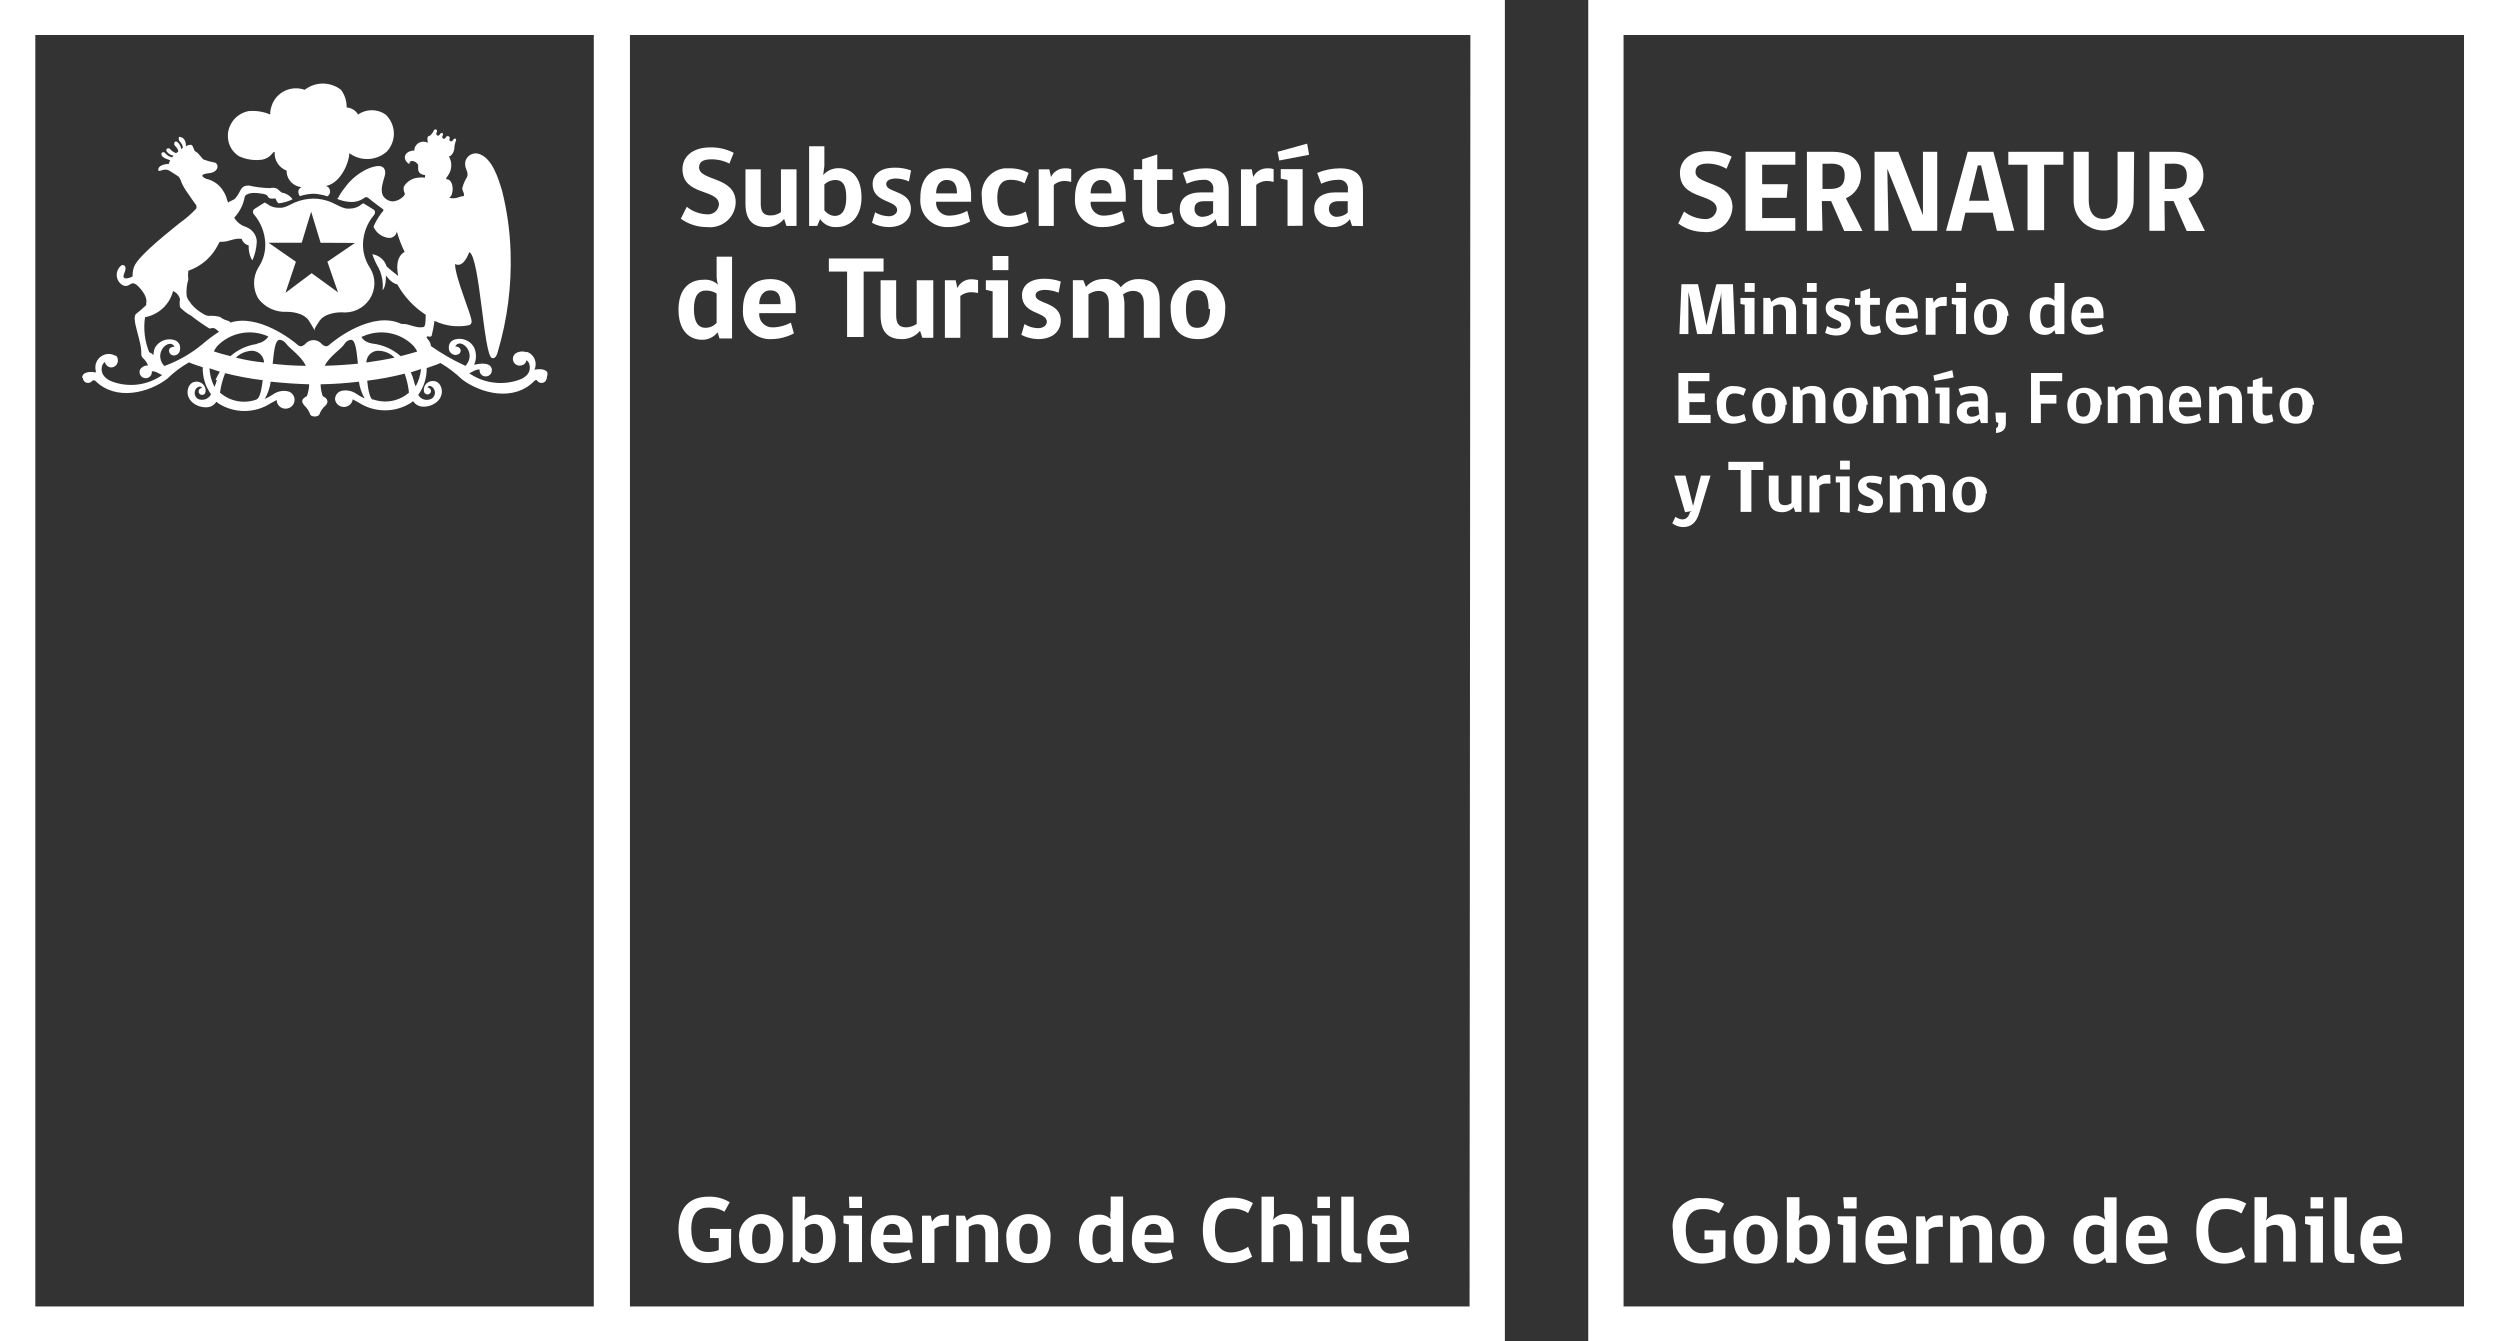 <svg width="123" height="66" viewBox="0 0 123 66" fill="none" xmlns="http://www.w3.org/2000/svg">
<rect x="0" y="0" width="123" height="66" fill="#333333" stroke="none"/>
<path d="M0 0V66H74.04V0H0ZM29.215 64.278H1.737V1.722H29.215V64.278ZM72.303 64.278H30.993V1.722H72.343L72.303 64.278Z" fill="white"/>
<path d="M16.108 9.659C16.172 9.619 16.217 9.556 16.233 9.484C16.25 9.411 16.237 9.335 16.198 9.272C16.149 9.168 16.01 9.16 16.067 9.144C16.809 8.974 17.201 7.904 17.185 7.534C17.453 7.734 17.783 7.837 18.119 7.824C18.456 7.81 18.777 7.682 19.028 7.461C19.263 7.21 19.389 6.878 19.378 6.536C19.367 6.195 19.221 5.871 18.971 5.634C18.773 5.496 18.536 5.422 18.294 5.422C18.052 5.422 17.815 5.496 17.617 5.634C17.56 5.535 17.479 5.451 17.38 5.39C17.282 5.33 17.17 5.295 17.054 5.288C17.062 4.976 16.965 4.67 16.777 4.419C16.523 4.22 16.208 4.111 15.884 4.111C15.559 4.111 15.245 4.22 14.991 4.419C14.83 4.361 14.66 4.337 14.489 4.346C14.319 4.356 14.152 4.4 14 4.475C13.847 4.55 13.711 4.656 13.601 4.784C13.491 4.913 13.409 5.063 13.36 5.224C13.314 5.356 13.292 5.495 13.294 5.634C12.961 5.491 12.596 5.433 12.234 5.465C11.951 5.52 11.695 5.667 11.508 5.884C11.444 5.96 11.389 6.044 11.345 6.133C11.241 6.326 11.196 6.544 11.214 6.761C11.223 6.948 11.277 7.129 11.372 7.29C11.467 7.452 11.601 7.588 11.761 7.687C12.114 7.851 12.508 7.909 12.895 7.856C13.074 7.824 13.238 7.733 13.36 7.598C13.408 7.55 13.441 7.469 13.514 7.469C13.498 7.666 13.546 7.862 13.652 8.029C13.758 8.196 13.915 8.324 14.102 8.395V8.484C14.12 8.668 14.201 8.841 14.334 8.973C14.466 9.105 14.64 9.188 14.828 9.208C14.591 9.345 14.689 9.546 14.746 9.651C14.97 9.579 15.204 9.538 15.439 9.53C15.667 9.545 15.892 9.588 16.108 9.659Z" fill="white"/>
<path d="M17.862 11.953C17.883 11.454 18.069 10.976 18.392 10.592C18.413 10.57 18.429 10.543 18.439 10.514C18.448 10.485 18.452 10.454 18.449 10.423C18.447 10.398 18.439 10.373 18.424 10.352C18.41 10.331 18.39 10.314 18.367 10.303L17.886 10.005C17.865 10.007 17.846 10.013 17.827 10.022C17.809 10.032 17.793 10.045 17.78 10.061C17.622 10.191 17.423 10.262 17.217 10.262H17.046C16.9 10.232 16.76 10.18 16.63 10.109L16.312 9.956C16.029 9.835 15.723 9.772 15.415 9.771C15.107 9.777 14.802 9.839 14.518 9.956L14.412 10.005L14.151 10.133C14.06 10.175 13.964 10.205 13.865 10.222H13.694C13.488 10.222 13.289 10.151 13.131 10.021C13.082 10.021 13.058 9.964 13.025 9.964C13.025 9.964 12.674 10.174 12.536 10.27C12.512 10.284 12.492 10.303 12.476 10.325C12.461 10.347 12.45 10.372 12.446 10.399C12.443 10.43 12.447 10.462 12.458 10.491C12.47 10.521 12.488 10.547 12.511 10.568C12.836 10.958 13.025 11.44 13.05 11.944C13.073 12.378 12.953 12.807 12.707 13.168C12.571 13.399 12.499 13.661 12.499 13.928C12.499 14.196 12.571 14.458 12.707 14.689C12.868 14.905 13.082 15.078 13.329 15.192C13.575 15.306 13.846 15.357 14.118 15.341C14.2 15.341 14.974 15.341 15.235 15.84C15.235 15.84 15.374 16.057 15.423 16.154L15.48 16.267V16.178C15.537 16.066 15.603 15.959 15.676 15.856C15.937 15.373 16.703 15.365 16.793 15.365C17.064 15.396 17.338 15.351 17.585 15.236C17.831 15.121 18.04 14.941 18.188 14.714C18.336 14.488 18.416 14.226 18.421 13.957C18.425 13.688 18.353 13.423 18.212 13.192C17.964 12.827 17.841 12.392 17.862 11.953ZM17.462 11.953L16.108 12.878L16.63 14.383L15.333 13.441L14.045 14.407L14.558 12.878L13.213 11.944H14.844L15.309 10.415L15.774 11.944L17.462 11.953Z" fill="white"/>
<path d="M18.163 9.852L18.261 9.932L18.163 9.852Z" fill="white"/>
<path d="M18.677 10.246L18.506 10.117L18.677 10.246Z" fill="white"/>
<path d="M18.318 9.972L18.473 10.093L18.318 9.972Z" fill="white"/>
<path d="M26.915 18.295C26.743 18.086 26.295 18.19 26.295 18.19C26.331 18.112 26.352 18.026 26.355 17.94C26.358 17.854 26.343 17.767 26.312 17.686C26.281 17.605 26.234 17.532 26.174 17.469C26.113 17.406 26.041 17.356 25.96 17.321H25.879C25.797 17.294 25.71 17.285 25.624 17.295C25.538 17.305 25.455 17.333 25.381 17.377L25.332 17.418C25.269 17.481 25.234 17.566 25.234 17.655C25.234 17.744 25.269 17.829 25.332 17.892C25.363 17.923 25.4 17.948 25.441 17.965C25.481 17.981 25.525 17.989 25.569 17.989C25.64 17.986 25.71 17.967 25.773 17.933C25.84 17.881 25.887 17.806 25.903 17.723C25.962 17.763 26.007 17.819 26.034 17.884C26.23 18.488 25.536 18.689 25.536 18.689C25.132 18.832 24.699 18.877 24.273 18.821C23.848 18.765 23.442 18.61 23.09 18.367L23.351 18.23C23.427 18.196 23.511 18.177 23.595 18.174V18.222C23.595 18.301 23.627 18.377 23.683 18.433C23.74 18.489 23.817 18.52 23.897 18.52C23.977 18.52 24.054 18.489 24.11 18.433C24.167 18.377 24.199 18.301 24.199 18.222C24.204 18.156 24.183 18.09 24.142 18.037C23.962 17.772 23.326 17.949 23.326 17.949C23.387 17.814 23.418 17.669 23.418 17.522C23.418 17.375 23.387 17.23 23.326 17.096C23.238 16.933 23.096 16.805 22.924 16.733C22.752 16.661 22.559 16.65 22.38 16.701C22.312 16.718 22.25 16.751 22.199 16.8C22.149 16.848 22.113 16.908 22.094 16.975C22.005 17.426 22.388 17.466 22.388 17.466C22.665 17.466 22.665 17.257 22.665 17.257C22.665 17.047 22.396 17.039 22.396 17.039C22.649 16.588 23.456 17.321 22.934 17.965C22.928 17.973 22.921 17.98 22.911 17.985C22.902 17.989 22.892 17.992 22.881 17.992C22.871 17.992 22.861 17.989 22.852 17.985C22.843 17.98 22.834 17.973 22.828 17.965C22.257 17.7 21.711 17.385 21.197 17.023C21.197 16.774 20.953 16.645 20.993 16.572C21.034 16.5 21.165 16.629 21.238 16.516C21.301 16.275 21.347 16.03 21.377 15.784C21.902 16.039 22.499 16.116 23.073 16.001C23.113 15.99 23.148 15.965 23.172 15.931C23.196 15.898 23.207 15.857 23.204 15.816C23.204 15.502 22.388 13.643 22.388 12.991C22.779 13.184 23.016 12.588 23.09 12.403C23.611 12.645 23.791 17.45 24.199 17.611C24.394 17.691 24.476 17.369 24.492 17.305C24.965 15.706 25.177 14.043 25.12 12.379C25.088 11.372 24.949 10.371 24.704 9.393C24.533 8.838 24.223 7.703 23.481 7.55C23.343 7.531 23.203 7.567 23.091 7.65C22.98 7.733 22.906 7.856 22.886 7.992C22.882 8.024 22.882 8.057 22.886 8.089C22.886 8.339 23.065 8.451 22.983 8.701C22.883 8.861 22.806 9.034 22.755 9.216C22.706 9.393 22.869 9.465 22.82 9.65C22.584 9.65 22.47 9.819 22.094 9.731C22.339 9.618 22.339 8.926 22.046 8.829C22.005 8.829 21.956 8.829 21.948 8.765C21.998 8.701 22.045 8.634 22.086 8.564C22.163 8.431 22.203 8.282 22.203 8.129C22.203 7.977 22.163 7.827 22.086 7.695C22.209 7.695 22.339 7.477 22.355 7.3C22.357 7.182 22.379 7.065 22.421 6.954C22.434 6.935 22.441 6.913 22.441 6.89C22.441 6.867 22.434 6.844 22.421 6.825C22.398 6.817 22.373 6.817 22.35 6.826C22.327 6.835 22.309 6.852 22.298 6.874C22.225 7.027 22.054 6.946 22.127 6.793C22.128 6.771 22.12 6.749 22.106 6.732C22.092 6.714 22.072 6.702 22.05 6.697C22.028 6.692 22.005 6.695 21.985 6.705C21.965 6.716 21.948 6.732 21.939 6.753C21.874 6.898 21.703 6.817 21.776 6.672C21.79 6.655 21.798 6.634 21.798 6.612C21.798 6.59 21.79 6.569 21.776 6.552C21.766 6.546 21.754 6.543 21.742 6.542C21.73 6.541 21.718 6.542 21.706 6.546C21.695 6.55 21.685 6.556 21.676 6.564C21.666 6.572 21.659 6.581 21.654 6.592C21.581 6.745 21.409 6.664 21.483 6.511C21.497 6.494 21.504 6.473 21.504 6.451C21.504 6.429 21.497 6.408 21.483 6.391C21.466 6.375 21.444 6.367 21.422 6.367C21.399 6.367 21.377 6.375 21.36 6.391C21.313 6.502 21.24 6.601 21.148 6.68C20.985 6.68 21.026 6.898 21.05 7.027C20.989 6.992 20.92 6.973 20.849 6.97C20.778 6.967 20.708 6.98 20.643 7.009C20.579 7.038 20.522 7.082 20.478 7.137C20.434 7.192 20.404 7.256 20.39 7.324C20.39 7.324 20.39 7.381 20.39 7.405C20.137 7.405 19.901 7.542 19.917 7.775C19.929 7.838 19.955 7.897 19.993 7.948C20.031 8 20.08 8.042 20.137 8.073C20.137 8.073 20.137 7.928 20.259 7.92C20.327 7.92 20.394 7.939 20.451 7.977C20.507 8.014 20.552 8.067 20.577 8.129C20.577 8.258 20.496 8.572 20.912 8.612V8.741C20.801 8.725 20.688 8.725 20.577 8.741C20.431 8.752 20.291 8.798 20.167 8.875C20.043 8.953 19.941 9.058 19.868 9.184C19.852 9.247 19.852 9.313 19.868 9.377C19.868 9.433 19.925 9.498 19.917 9.562C19.897 9.604 19.869 9.643 19.835 9.675C19.704 9.805 19.531 9.888 19.346 9.908C19.256 9.908 19.168 9.888 19.087 9.849C19.006 9.81 18.936 9.753 18.881 9.683C18.62 9.337 18.954 8.733 18.954 8.508C18.954 7.904 18.139 8.258 17.87 8.419C17.516 8.621 17.21 8.895 16.973 9.224C16.836 9.39 16.718 9.571 16.622 9.763C16.61 9.771 16.596 9.775 16.581 9.775C16.567 9.775 16.552 9.771 16.54 9.763C16.745 9.86 16.966 9.917 17.193 9.932C17.451 9.959 17.709 9.89 17.919 9.739C17.945 9.714 17.98 9.7 18.017 9.699C18.04 9.699 18.062 9.705 18.084 9.715C18.105 9.724 18.123 9.738 18.139 9.755L18.22 9.819L18.318 9.9L18.375 9.94L18.53 10.061L18.702 10.19L18.857 10.302C18.865 10.326 18.865 10.351 18.857 10.375L18.775 10.471C18.614 10.682 18.48 10.912 18.375 11.156C18.438 11.301 18.538 11.427 18.666 11.523C18.793 11.619 18.943 11.681 19.101 11.703C19.2 11.717 19.299 11.691 19.379 11.633C19.459 11.574 19.511 11.486 19.525 11.389C19.62 11.736 19.749 12.073 19.909 12.395C19.721 12.484 19.436 12.773 19.591 13.578C19.436 13.45 19.15 13.24 19.02 13.103C18.972 12.949 18.881 12.811 18.756 12.705C18.632 12.6 18.48 12.531 18.318 12.508C18.398 12.743 18.502 12.97 18.628 13.184C18.795 13.524 18.862 13.903 18.824 14.278C19.012 14.085 18.987 13.546 18.987 13.546C18.987 13.546 19.215 13.916 19.55 13.997C19.885 14.598 20.364 15.109 20.944 15.486C20.944 15.663 20.944 16.09 20.838 16.09C20.471 16.17 20.129 15.921 19.803 15.937H19.745C18.343 15.268 16.483 16.701 16.181 16.983C16.018 17.128 15.831 16.927 15.831 16.927C15.782 16.866 15.72 16.817 15.649 16.784C15.579 16.75 15.501 16.733 15.423 16.733C15.345 16.733 15.267 16.75 15.197 16.784C15.126 16.817 15.064 16.866 15.015 16.927C15.015 16.927 14.828 17.128 14.664 16.983C14.371 16.717 12.699 15.43 11.329 15.872C11.329 15.8 11.141 15.759 11.084 15.743C10.989 15.702 10.899 15.651 10.815 15.591C10.631 15.542 10.441 15.526 10.252 15.542C10.173 15.533 10.098 15.505 10.032 15.462C9.799 15.337 9.591 15.171 9.42 14.971L9.339 14.85C9.264 14.767 9.21 14.668 9.184 14.56C9.157 14.289 9.185 14.016 9.265 13.755C9.246 13.611 9.246 13.465 9.265 13.321C9.908 13.1 10.436 12.637 10.733 12.033L10.807 11.896H10.929C11.271 11.896 11.508 11.703 11.891 11.751C11.915 11.83 11.959 11.901 12.019 11.957C12.079 12.014 12.153 12.054 12.234 12.073C12.225 12.294 12.267 12.514 12.356 12.717L12.421 12.806C12.545 12.522 12.616 12.22 12.633 11.912C12.625 11.889 12.625 11.863 12.633 11.84C12.619 11.702 12.568 11.57 12.487 11.458C12.405 11.345 12.296 11.255 12.169 11.196C12.079 11.148 11.981 11.131 11.891 11.075C11.738 10.989 11.612 10.864 11.524 10.713L11.614 10.608C11.839 10.334 11.988 10.007 12.046 9.659C12.226 9.409 12.748 9.506 12.944 9.538C13.004 9.546 13.062 9.565 13.115 9.594C13.172 9.634 13.188 9.723 13.261 9.755C13.352 9.779 13.448 9.779 13.539 9.755C13.571 9.803 13.598 9.855 13.62 9.908L13.694 10.005C13.938 9.982 14.177 9.914 14.395 9.803C14.292 9.658 14.143 9.551 13.971 9.498C13.775 9.498 13.735 9.288 13.555 9.256C13.467 9.232 13.374 9.232 13.286 9.256C12.932 9.248 12.579 9.205 12.234 9.127C11.875 9.127 11.859 9.345 11.728 9.546C11.681 9.626 11.627 9.701 11.565 9.771C11.459 9.868 11.345 9.868 11.223 9.964L11.165 9.811C11.134 9.681 11.082 9.556 11.011 9.441C10.921 9.279 10.798 9.138 10.649 9.027C10.5 8.915 10.328 8.837 10.146 8.797C10.09 8.781 10.04 8.75 9.999 8.709C9.984 8.702 9.972 8.69 9.965 8.676C9.957 8.661 9.955 8.644 9.958 8.628C9.968 8.611 9.982 8.597 9.999 8.588C10.121 8.516 10.334 8.54 10.48 8.475C10.823 8.314 10.701 8.025 10.57 8C10.381 7.966 10.195 7.915 10.015 7.848C9.926 7.791 9.779 7.534 9.64 7.469C9.502 7.405 9.542 7.179 9.404 7.123C9.314 7.122 9.226 7.147 9.151 7.196C9.151 7.139 9.151 6.858 8.955 6.769C8.759 6.68 8.792 6.769 8.8 6.874C8.808 6.978 8.972 7.01 8.996 7.276L8.914 7.332C8.899 7.198 8.832 7.074 8.727 6.986C8.613 6.922 8.572 6.986 8.572 7.091C8.572 7.196 8.727 7.22 8.776 7.445L8.67 7.534C8.441 7.469 8.376 7.308 8.319 7.3C8.262 7.292 8.14 7.3 8.197 7.445C8.278 7.559 8.401 7.637 8.539 7.662C8.513 7.686 8.491 7.713 8.474 7.743C8.205 7.687 8.131 7.509 8.074 7.493C8.017 7.477 7.903 7.493 7.952 7.638C8.001 7.783 8.343 7.872 8.368 7.88C8.392 7.888 8.295 8.017 8.311 8.065C8.099 8.065 7.724 8.153 7.797 8.403C7.862 8.451 8.115 8.25 8.343 8.403C8.572 8.556 8.735 8.644 8.792 8.693C8.856 8.78 8.903 8.878 8.931 8.982C9.019 9.176 9.128 9.36 9.257 9.53C9.387 9.723 9.526 9.924 9.657 10.101C9.673 10.154 9.673 10.21 9.657 10.262C9.41 10.525 9.137 10.763 8.841 10.97C8.645 11.148 6.826 12.524 6.598 13.12C6.541 13.274 6.516 13.438 6.525 13.602C6.419 13.659 6.174 13.755 6.092 13.651C6.011 13.546 6.231 13.313 6.166 13.127C6.16 13.111 6.15 13.095 6.137 13.082C6.125 13.069 6.11 13.058 6.093 13.05C6.076 13.043 6.058 13.039 6.04 13.038C6.022 13.038 6.004 13.041 5.986 13.047C5.862 13.137 5.778 13.271 5.751 13.421C5.724 13.57 5.755 13.725 5.84 13.852C5.894 13.93 5.967 13.994 6.052 14.037C6.362 14.174 6.411 13.836 6.655 13.973C6.712 13.973 7.291 14.512 7.194 14.914V15.011C7.041 15.159 6.88 15.299 6.712 15.43C6.411 15.623 6.998 16.806 6.949 17.418C6.949 17.643 7.145 17.619 7.283 17.981C7.217 17.977 7.151 17.987 7.09 18.012C7.03 18.038 6.976 18.076 6.933 18.126C6.909 18.15 6.891 18.179 6.879 18.211C6.868 18.243 6.864 18.277 6.867 18.311C6.867 18.39 6.899 18.466 6.956 18.521C7.012 18.577 7.089 18.609 7.169 18.609C7.249 18.609 7.326 18.577 7.382 18.521C7.439 18.466 7.471 18.39 7.471 18.311V18.263C7.555 18.265 7.639 18.284 7.715 18.319L7.976 18.456C7.626 18.702 7.22 18.86 6.794 18.916C6.367 18.972 5.933 18.925 5.53 18.778C5.53 18.778 4.845 18.561 5.032 17.973C5.059 17.908 5.104 17.852 5.163 17.812C5.17 17.854 5.186 17.895 5.21 17.931C5.234 17.967 5.265 17.998 5.301 18.021C5.359 18.06 5.427 18.08 5.497 18.078C5.587 18.067 5.668 18.023 5.725 17.954C5.781 17.884 5.808 17.796 5.799 17.707C5.797 17.629 5.765 17.554 5.709 17.498H5.66C5.586 17.453 5.504 17.425 5.418 17.416C5.332 17.406 5.245 17.415 5.163 17.442C4.997 17.492 4.857 17.604 4.773 17.755C4.689 17.905 4.668 18.081 4.714 18.247C4.713 18.273 4.713 18.3 4.714 18.327C4.714 18.327 4.266 18.222 4.094 18.432C4.059 18.478 4.042 18.535 4.045 18.593H4.078C4.078 18.645 4.095 18.696 4.127 18.738C4.166 18.791 4.225 18.826 4.29 18.837C4.356 18.847 4.423 18.832 4.478 18.794C4.501 18.779 4.52 18.76 4.535 18.738C4.557 18.721 4.584 18.712 4.612 18.712C4.64 18.712 4.667 18.721 4.69 18.738C5.709 19.752 7.34 19.317 8.229 18.633C8.549 18.32 8.908 18.05 9.298 17.828C9.51 17.925 9.746 17.989 9.975 18.07C9.96 18.544 10.103 19.011 10.383 19.398C10.326 19.513 10.226 19.601 10.104 19.643C9.981 19.686 9.847 19.678 9.73 19.623C9.652 19.569 9.599 19.488 9.583 19.396C9.566 19.304 9.587 19.209 9.64 19.132L9.681 19.084C9.681 19.084 9.861 18.939 9.942 19.084C9.896 19.086 9.852 19.105 9.82 19.138C9.789 19.171 9.771 19.215 9.771 19.261C9.771 19.305 9.789 19.349 9.821 19.38C9.853 19.412 9.897 19.43 9.942 19.43C9.963 19.431 9.985 19.428 10.005 19.421C10.025 19.413 10.044 19.402 10.06 19.388C10.076 19.374 10.089 19.357 10.098 19.338C10.107 19.319 10.112 19.298 10.113 19.277C10.124 19.206 10.117 19.134 10.093 19.067C10.069 18.999 10.028 18.939 9.975 18.89C9.921 18.843 9.857 18.808 9.788 18.79C9.718 18.772 9.645 18.77 9.575 18.786C9.192 18.85 8.98 19.639 9.73 19.961C9.73 19.961 10.325 20.227 10.627 19.792C10.627 19.792 10.627 19.727 10.733 19.84C11.117 20.089 11.567 20.221 12.026 20.221C12.485 20.221 12.934 20.089 13.319 19.84L13.612 19.679C13.612 19.737 13.624 19.794 13.647 19.846C13.669 19.899 13.703 19.947 13.745 19.987C13.786 20.027 13.836 20.058 13.89 20.078C13.945 20.099 14.003 20.108 14.061 20.106C14.119 20.105 14.176 20.093 14.229 20.07C14.282 20.047 14.33 20.014 14.37 19.973C14.41 19.932 14.442 19.883 14.463 19.83C14.484 19.777 14.494 19.72 14.493 19.663C14.492 19.562 14.455 19.464 14.388 19.387C14.32 19.311 14.228 19.26 14.126 19.245C14.005 19.224 13.882 19.227 13.763 19.255C13.644 19.283 13.531 19.334 13.433 19.406C13.303 19.491 13.167 19.567 13.025 19.631C13.178 19.368 13.278 19.078 13.319 18.778C13.93 18.842 14.558 18.89 15.211 18.907C15.206 19.107 15.167 19.306 15.097 19.494C15.097 19.494 14.868 19.583 14.868 19.744C14.868 19.744 14.868 19.864 15.048 20.025C15.125 20.112 15.188 20.209 15.235 20.315C15.235 20.315 15.235 20.492 15.488 20.492C15.733 20.492 15.741 20.315 15.741 20.315C15.791 20.209 15.857 20.111 15.937 20.025C16.141 19.864 16.108 19.744 16.108 19.744C16.108 19.583 15.88 19.494 15.88 19.494C15.811 19.305 15.776 19.107 15.774 18.907C16.404 18.897 17.032 18.854 17.658 18.778C17.699 19.069 17.796 19.351 17.943 19.607C17.804 19.543 17.67 19.467 17.543 19.381C17.443 19.31 17.329 19.259 17.209 19.232C17.089 19.204 16.964 19.2 16.842 19.221C16.741 19.238 16.649 19.29 16.583 19.368C16.517 19.447 16.482 19.545 16.483 19.647C16.498 19.751 16.55 19.846 16.63 19.916C16.71 19.985 16.813 20.023 16.919 20.023C17.026 20.023 17.129 19.985 17.209 19.916C17.289 19.846 17.341 19.751 17.356 19.647L17.649 19.808C18.034 20.057 18.483 20.189 18.942 20.189C19.401 20.189 19.851 20.057 20.235 19.808C20.349 19.695 20.341 19.76 20.341 19.76C20.651 20.194 21.238 19.929 21.238 19.929C21.988 19.607 21.776 18.818 21.393 18.754C21.323 18.738 21.25 18.74 21.18 18.758C21.111 18.776 21.047 18.811 20.993 18.858C20.94 18.906 20.899 18.967 20.875 19.034C20.851 19.102 20.844 19.174 20.855 19.245C20.859 19.287 20.878 19.327 20.91 19.357C20.941 19.387 20.983 19.404 21.026 19.406C21.049 19.407 21.071 19.403 21.092 19.396C21.113 19.388 21.133 19.377 21.15 19.362C21.166 19.347 21.18 19.329 21.189 19.309C21.199 19.289 21.204 19.267 21.205 19.245C21.206 19.199 21.188 19.155 21.156 19.122C21.124 19.089 21.08 19.07 21.034 19.067C21.116 18.882 21.295 19.067 21.295 19.067C21.362 19.134 21.399 19.224 21.399 19.317C21.399 19.41 21.362 19.5 21.295 19.567L21.246 19.607C21.191 19.64 21.129 19.661 21.065 19.67C21.001 19.679 20.936 19.675 20.874 19.658C20.811 19.642 20.753 19.613 20.702 19.574C20.651 19.535 20.609 19.485 20.577 19.43C20.855 19.045 21.001 18.582 20.993 18.11C21.222 18.029 21.45 17.957 21.67 17.86C22.055 18.087 22.41 18.357 22.731 18.665C23.644 19.357 25.275 19.784 26.287 18.746C26.368 18.665 26.417 18.697 26.442 18.746C26.466 18.775 26.497 18.799 26.533 18.816C26.568 18.833 26.606 18.842 26.645 18.842C26.687 18.84 26.728 18.829 26.765 18.81C26.801 18.79 26.833 18.763 26.858 18.73C26.892 18.662 26.912 18.588 26.915 18.512C26.93 18.478 26.937 18.441 26.937 18.404C26.937 18.366 26.93 18.329 26.915 18.295ZM8.156 17.981C8.142 17.993 8.125 17.999 8.107 17.999C8.089 17.999 8.071 17.993 8.058 17.981C7.528 17.337 8.335 16.605 8.588 17.055C8.588 17.055 8.286 17.055 8.319 17.273C8.323 17.332 8.35 17.387 8.394 17.427C8.438 17.468 8.496 17.49 8.556 17.49C8.556 17.49 8.939 17.49 8.849 16.999C8.831 16.932 8.794 16.872 8.744 16.824C8.694 16.776 8.632 16.742 8.564 16.725C8.384 16.674 8.192 16.685 8.02 16.757C7.848 16.829 7.706 16.957 7.618 17.12C7.576 17.23 7.553 17.348 7.552 17.466C7.492 17.406 7.42 17.359 7.34 17.329C7.119 16.783 7.048 16.188 7.136 15.607C7.467 15.544 7.772 15.39 8.016 15.162C8.261 14.933 8.434 14.641 8.515 14.319C8.6 14.355 8.675 14.41 8.734 14.48C8.794 14.55 8.836 14.633 8.857 14.721C8.833 14.851 8.833 14.985 8.857 15.116C9.015 15.284 9.2 15.425 9.404 15.534C9.691 15.76 9.99 15.969 10.301 16.162C10.407 16.162 10.472 16.106 10.562 16.162C10.593 16.17 10.621 16.187 10.643 16.21L10.774 16.323C10.488 16.508 10.216 16.712 9.958 16.935C9.421 17.381 8.812 17.735 8.156 17.981ZM10.668 18.697C10.642 18.814 10.604 18.927 10.554 19.035C10.403 18.752 10.32 18.438 10.309 18.118C10.48 18.174 10.643 18.238 10.815 18.287C10.736 18.419 10.665 18.556 10.603 18.697H10.668ZM12.666 19.639C12.359 19.76 12.024 19.794 11.698 19.737C11.373 19.68 11.069 19.535 10.823 19.317C10.87 18.989 10.954 18.668 11.076 18.359C11.684 18.515 12.303 18.63 12.927 18.705C12.878 19.1 12.789 19.615 12.625 19.639H12.666ZM11.614 17.587C11.833 17.377 12.125 17.259 12.43 17.257C12.579 17.268 12.719 17.334 12.823 17.441C12.927 17.547 12.987 17.688 12.992 17.836C12.513 17.79 12.039 17.706 11.573 17.587H11.614ZM12.674 16.919C12.177 16.983 11.711 17.193 11.337 17.522C11.019 17.442 10.725 17.361 10.521 17.289C10.565 17.197 10.62 17.11 10.684 17.031C11.001 16.701 11.414 16.477 11.867 16.392C12.319 16.307 12.787 16.364 13.204 16.556C13.139 16.651 13.055 16.73 12.957 16.79C12.858 16.85 12.748 16.888 12.633 16.902L12.674 16.919ZM13.416 17.892C13.482 17.257 13.531 16.717 13.767 16.717C13.88 16.733 13.982 16.791 14.053 16.878C14.248 17.16 14.803 17.49 15.048 17.997C14.42 17.997 13.865 17.949 13.376 17.892H13.416ZM15.977 17.997C16.23 17.49 16.793 17.192 16.981 16.878C17.014 16.833 17.057 16.795 17.106 16.767C17.155 16.74 17.21 16.723 17.266 16.717C17.494 16.717 17.543 17.257 17.609 17.892C17.078 17.949 16.524 17.981 15.937 17.997H15.977ZM17.837 16.556C18.255 16.364 18.723 16.307 19.175 16.392C19.627 16.477 20.041 16.701 20.357 17.031C20.424 17.113 20.481 17.203 20.529 17.297C20.3 17.369 20.015 17.442 19.713 17.522C19.322 17.176 18.832 16.959 18.31 16.902C17.87 16.822 17.764 16.564 17.796 16.556H17.837ZM18.596 17.257C18.748 17.256 18.898 17.285 19.038 17.343C19.179 17.401 19.305 17.487 19.411 17.595C19.012 17.683 18.538 17.764 18.025 17.836C18.026 17.692 18.08 17.554 18.178 17.447C18.276 17.34 18.41 17.272 18.555 17.257H18.596ZM18.367 19.671C18.196 19.671 18.106 19.132 18.065 18.73C18.687 18.655 19.303 18.539 19.909 18.383C20.017 18.685 20.088 18.999 20.121 19.317C19.88 19.527 19.585 19.668 19.269 19.725C18.953 19.782 18.627 19.752 18.326 19.639L18.367 19.671ZM20.48 19.067C20.422 18.962 20.381 18.848 20.357 18.73C20.326 18.587 20.276 18.449 20.21 18.319L20.716 18.158C20.685 18.466 20.591 18.765 20.439 19.035L20.48 19.067Z" fill="white"/>
<path d="M35.96 61.863C35.602 62.04 35.209 62.136 34.81 62.145C33.864 62.145 33.382 61.484 33.382 60.486C33.382 59.489 33.864 58.877 34.85 58.877C35.221 58.862 35.587 58.957 35.903 59.15L35.642 59.617C35.396 59.471 35.112 59.401 34.826 59.416C34.255 59.416 34.01 59.834 34.01 60.454C34.01 61.195 34.288 61.597 34.826 61.597C35.01 61.602 35.193 61.569 35.364 61.501V60.913H34.932V60.462H35.976L35.96 61.863Z" fill="white"/>
<path d="M38.537 60.945C38.537 61.75 38.137 62.145 37.452 62.145C36.767 62.145 36.367 61.734 36.367 60.945C36.332 60.661 36.412 60.375 36.59 60.15C36.768 59.924 37.03 59.777 37.318 59.742C37.605 59.707 37.895 59.786 38.124 59.962C38.353 60.138 38.501 60.396 38.537 60.68C38.545 60.768 38.545 60.857 38.537 60.945ZM37.909 60.945C37.909 60.398 37.738 60.205 37.452 60.205C37.167 60.205 37.004 60.398 37.004 60.945C37.004 61.493 37.15 61.694 37.452 61.694C37.754 61.694 37.909 61.493 37.909 60.945Z" fill="white"/>
<path d="M39.565 60.044C39.64 59.956 39.734 59.886 39.84 59.837C39.945 59.789 40.06 59.763 40.176 59.762C40.723 59.762 41.114 60.14 41.114 60.945C41.114 61.75 40.641 62.145 40.103 62.145C39.973 62.152 39.843 62.126 39.726 62.07C39.609 62.014 39.508 61.928 39.434 61.823L39.32 62.096H38.994V58.877H39.614V59.682L39.565 60.044ZM39.614 61.46C39.66 61.528 39.722 61.585 39.794 61.625C39.866 61.666 39.947 61.689 40.029 61.694C40.299 61.694 40.494 61.501 40.494 60.945C40.494 60.39 40.323 60.213 40.038 60.213C39.88 60.222 39.73 60.284 39.614 60.39V61.46Z" fill="white"/>
<path d="M41.767 62.096V60.245L41.498 60.189V59.81H42.411V62.096H41.767ZM41.767 58.877H42.411V59.432H41.791L41.767 58.877Z" fill="white"/>
<path d="M43.463 61.114C43.456 61.183 43.464 61.252 43.484 61.317C43.505 61.383 43.539 61.444 43.584 61.496C43.628 61.549 43.683 61.592 43.745 61.623C43.807 61.654 43.875 61.673 43.944 61.678C43.982 61.686 44.021 61.686 44.059 61.678C44.297 61.671 44.53 61.604 44.735 61.485L44.858 61.919C44.59 62.065 44.291 62.142 43.985 62.145C43.704 62.16 43.428 62.068 43.214 61.886C43.001 61.704 42.868 61.448 42.843 61.171C42.839 61.104 42.839 61.037 42.843 60.97C42.843 60.269 43.186 59.786 43.928 59.786C44.67 59.786 44.899 60.301 44.899 60.873V61.139L43.463 61.114ZM43.904 60.213C43.594 60.213 43.463 60.487 43.463 60.76H44.279C44.311 60.462 44.222 60.213 43.904 60.213Z" fill="white"/>
<path d="M46.676 60.318C46.582 60.301 46.486 60.301 46.391 60.318C46.239 60.322 46.093 60.375 45.975 60.47V62.136H45.363V59.81H45.796L45.861 60.116C45.913 60.014 45.992 59.928 46.09 59.867C46.187 59.806 46.3 59.773 46.416 59.77C46.505 59.754 46.596 59.754 46.685 59.77L46.676 60.318Z" fill="white"/>
<path d="M48.479 62.096V60.736C48.479 60.39 48.349 60.229 48.071 60.229C47.925 60.238 47.785 60.285 47.663 60.366V62.096H47.044V59.811H47.468L47.566 60.068C47.657 59.969 47.769 59.89 47.895 59.837C48.02 59.784 48.155 59.759 48.291 59.762C48.879 59.762 49.107 60.1 49.107 60.68V62.096H48.479Z" fill="white"/>
<path d="M51.684 60.945C51.684 61.75 51.293 62.145 50.599 62.145C49.906 62.145 49.515 61.734 49.515 60.945C49.479 60.661 49.559 60.375 49.737 60.15C49.916 59.924 50.177 59.777 50.465 59.742C50.753 59.707 51.043 59.786 51.271 59.962C51.5 60.138 51.649 60.396 51.684 60.68C51.692 60.768 51.692 60.857 51.684 60.945ZM51.056 60.945C51.056 60.398 50.893 60.205 50.599 60.205C50.306 60.205 50.151 60.398 50.151 60.945C50.151 61.493 50.298 61.694 50.599 61.694C50.901 61.694 51.056 61.493 51.056 60.945Z" fill="white"/>
<path d="M54.645 59.987C54.62 59.846 54.62 59.702 54.645 59.561V58.869H55.257V62.088H54.759L54.645 61.847C54.574 61.94 54.481 62.016 54.375 62.067C54.269 62.119 54.152 62.145 54.033 62.145C53.511 62.145 53.087 61.766 53.087 60.953C53.087 60.14 53.528 59.762 54.082 59.762C54.187 59.758 54.291 59.776 54.388 59.815C54.485 59.853 54.573 59.912 54.645 59.987ZM54.645 60.366C54.519 60.292 54.375 60.253 54.229 60.253C53.935 60.253 53.748 60.446 53.748 60.977C53.748 61.509 53.927 61.734 54.213 61.734C54.378 61.725 54.533 61.653 54.645 61.533V60.366Z" fill="white"/>
<path d="M56.317 61.114C56.309 61.182 56.315 61.25 56.334 61.315C56.353 61.38 56.386 61.44 56.429 61.493C56.472 61.545 56.526 61.589 56.586 61.621C56.647 61.652 56.713 61.672 56.782 61.678C56.825 61.686 56.869 61.686 56.912 61.678C57.15 61.667 57.382 61.601 57.589 61.485L57.703 61.919C57.436 62.065 57.136 62.142 56.831 62.145C56.55 62.16 56.273 62.068 56.06 61.886C55.847 61.704 55.714 61.448 55.689 61.171C55.685 61.104 55.685 61.037 55.689 60.97C55.689 60.269 56.031 59.786 56.774 59.786C57.516 59.786 57.744 60.301 57.744 60.873V61.139L56.317 61.114ZM56.749 60.213C56.439 60.213 56.317 60.487 56.317 60.76H57.133C57.157 60.462 57.092 60.213 56.749 60.213Z" fill="white"/>
<path d="M60.558 62.145C59.661 62.145 59.18 61.557 59.18 60.535C59.18 59.513 59.661 58.925 60.558 58.925C60.938 58.907 61.315 58.999 61.643 59.191L61.406 59.682C61.164 59.527 60.879 59.451 60.591 59.464C60.06 59.464 59.775 59.835 59.775 60.527C59.775 61.219 60.036 61.621 60.591 61.621C60.884 61.606 61.167 61.508 61.406 61.34L61.602 61.831C61.293 62.034 60.93 62.144 60.558 62.145Z" fill="white"/>
<path d="M62.067 62.096V58.877H62.679V59.682C62.68 59.802 62.661 59.922 62.621 60.036C62.699 59.936 62.799 59.856 62.914 59.801C63.029 59.747 63.155 59.72 63.282 59.722C63.943 59.722 64.098 60.06 64.098 60.639V62.056H63.47V60.736C63.47 60.406 63.339 60.229 63.062 60.229C62.912 60.23 62.767 60.278 62.646 60.366V62.096H62.067Z" fill="white"/>
<path d="M64.815 62.096V60.245L64.546 60.189V59.81H65.427V62.096H64.815ZM64.815 58.877H65.435V59.432H64.815V58.877Z" fill="white"/>
<path d="M65.99 61.484V58.877H66.602V61.452C66.602 61.645 66.716 61.678 66.977 61.678V62.104C66.863 62.112 66.748 62.112 66.634 62.104C66.161 62.145 65.99 61.895 65.99 61.484Z" fill="white"/>
<path d="M67.898 61.114C67.892 61.183 67.899 61.252 67.919 61.317C67.94 61.383 67.974 61.444 68.019 61.496C68.064 61.549 68.119 61.592 68.18 61.623C68.243 61.654 68.31 61.673 68.379 61.678C68.417 61.686 68.456 61.686 68.494 61.678C68.732 61.667 68.963 61.601 69.171 61.485L69.293 61.919C69.024 62.061 68.725 62.139 68.42 62.145C68.139 62.16 67.863 62.068 67.65 61.886C67.436 61.704 67.303 61.448 67.278 61.171C67.274 61.104 67.274 61.037 67.278 60.97C67.278 60.269 67.621 59.786 68.355 59.786C69.089 59.786 69.326 60.277 69.326 60.849V61.114H67.898ZM68.331 60.213C68.029 60.213 67.898 60.487 67.898 60.76H68.714C68.746 60.462 68.657 60.213 68.331 60.213Z" fill="white"/>
<path d="M34.761 11.172C34.306 11.171 33.863 11.027 33.497 10.761L33.79 10.174C34.069 10.402 34.416 10.532 34.777 10.544C34.848 10.552 34.919 10.546 34.988 10.526C35.056 10.506 35.12 10.473 35.175 10.429C35.231 10.385 35.276 10.331 35.31 10.269C35.344 10.207 35.365 10.139 35.373 10.069C35.373 9.264 33.578 9.667 33.578 8.314C33.578 7.735 34.035 7.252 34.948 7.252C35.348 7.243 35.744 7.335 36.098 7.518L35.886 8.049C35.605 7.903 35.29 7.831 34.973 7.84C34.622 7.84 34.394 7.952 34.394 8.234C34.394 8.926 36.196 8.653 36.196 9.964C36.192 10.128 36.155 10.29 36.088 10.44C36.02 10.589 35.923 10.725 35.803 10.837C35.683 10.95 35.541 11.039 35.386 11.097C35.231 11.156 35.065 11.184 34.899 11.18L34.761 11.172Z" fill="white"/>
<path d="M38.692 11.115L38.578 10.769C38.473 10.899 38.338 11.003 38.185 11.073C38.032 11.143 37.865 11.177 37.697 11.172C37.004 11.172 36.677 10.785 36.677 10.021V8.331H37.428V10.021C37.428 10.447 37.583 10.6 37.917 10.6C38.099 10.6 38.275 10.544 38.423 10.439V8.331H39.189V11.115H38.692Z" fill="white"/>
<path d="M40.502 8.612C40.595 8.506 40.711 8.42 40.84 8.362C40.97 8.304 41.11 8.274 41.253 8.274C41.913 8.274 42.386 8.741 42.386 9.715C42.386 10.689 41.816 11.172 41.163 11.172C41.004 11.184 40.844 11.153 40.701 11.084C40.558 11.014 40.436 10.909 40.347 10.777L40.209 11.115H39.809V7.196H40.559V8.161L40.502 8.612ZM40.559 10.343C40.618 10.423 40.693 10.49 40.781 10.539C40.868 10.588 40.965 10.617 41.065 10.624C41.392 10.624 41.636 10.383 41.636 9.715C41.636 9.047 41.424 8.854 41.081 8.854C40.887 8.862 40.702 8.939 40.559 9.071V10.343Z" fill="white"/>
<path d="M43.602 9.063C43.602 9.498 44.817 9.361 44.817 10.27C44.817 10.777 44.442 11.172 43.716 11.172C43.431 11.171 43.15 11.099 42.9 10.962L43.055 10.447C43.258 10.567 43.488 10.633 43.724 10.64C43.969 10.64 44.14 10.504 44.14 10.335C44.14 9.836 42.933 9.997 42.933 9.055C42.933 8.644 43.251 8.25 44.01 8.25C44.288 8.243 44.565 8.289 44.825 8.387L44.719 8.926C44.507 8.831 44.276 8.781 44.042 8.781C43.732 8.805 43.602 8.902 43.602 9.063Z" fill="white"/>
<path d="M46.057 9.924C46.041 10.089 46.092 10.254 46.199 10.383C46.306 10.511 46.46 10.592 46.628 10.608H46.774C47.06 10.591 47.339 10.512 47.59 10.375L47.729 10.898C47.404 11.076 47.039 11.17 46.668 11.172C46.324 11.194 45.984 11.08 45.724 10.855C45.464 10.63 45.305 10.313 45.282 9.972C45.274 9.887 45.274 9.801 45.282 9.715C45.282 8.862 45.698 8.274 46.595 8.274C47.492 8.274 47.778 8.902 47.778 9.594V9.924H46.057ZM46.579 8.854C46.212 8.854 46.057 9.184 46.057 9.514H47.084C47.084 9.127 46.97 8.854 46.579 8.854Z" fill="white"/>
<path d="M50.608 10.93C50.309 11.081 49.98 11.164 49.645 11.172C48.83 11.172 48.308 10.697 48.308 9.723C48.261 9.389 48.35 9.051 48.554 8.781C48.759 8.511 49.063 8.332 49.401 8.282H49.637C49.975 8.272 50.31 8.35 50.608 8.507L50.412 9.015C50.195 8.896 49.95 8.837 49.702 8.846C49.311 8.846 49.066 9.103 49.066 9.731C49.066 10.359 49.303 10.616 49.711 10.616C49.977 10.609 50.237 10.537 50.469 10.407L50.608 10.93Z" fill="white"/>
<path d="M52.704 8.95C52.59 8.918 52.472 8.902 52.353 8.902C52.167 8.907 51.989 8.976 51.847 9.095V11.115H51.105V8.33H51.627L51.709 8.709C51.768 8.582 51.862 8.475 51.98 8.399C52.099 8.324 52.236 8.283 52.378 8.282C52.488 8.275 52.599 8.289 52.704 8.322V8.95Z" fill="white"/>
<path d="M53.658 9.924C53.642 10.089 53.693 10.254 53.8 10.383C53.907 10.511 54.061 10.592 54.229 10.608H54.384C54.67 10.591 54.949 10.512 55.2 10.375L55.338 10.898C55.014 11.076 54.649 11.17 54.278 11.172C53.933 11.194 53.593 11.08 53.333 10.855C53.073 10.63 52.914 10.313 52.891 9.972C52.883 9.887 52.883 9.801 52.891 9.715C52.891 8.862 53.307 8.274 54.213 8.274C55.118 8.274 55.387 8.902 55.387 9.594V9.924H53.658ZM54.188 8.854C53.813 8.854 53.658 9.184 53.658 9.514H54.686C54.686 9.127 54.572 8.854 54.188 8.854Z" fill="white"/>
<path d="M57.01 11.172C56.513 11.172 56.194 10.938 56.194 10.238V8.854H55.779V8.323H56.194V7.84L56.937 7.598V8.323H57.687V8.854H56.929V10.222C56.929 10.415 57.026 10.536 57.222 10.536C57.372 10.536 57.519 10.503 57.654 10.439L57.769 10.987C57.535 11.108 57.274 11.172 57.01 11.172Z" fill="white"/>
<path d="M59.897 11.115L59.799 10.785C59.704 10.908 59.58 11.007 59.438 11.074C59.297 11.142 59.141 11.175 58.984 11.172C58.751 11.187 58.522 11.111 58.346 10.96C58.171 10.81 58.063 10.596 58.046 10.367V10.27C58.046 9.755 58.429 9.465 59.106 9.465H59.693V9.321C59.701 9.265 59.698 9.208 59.683 9.154C59.669 9.1 59.643 9.049 59.608 9.005C59.573 8.96 59.529 8.923 59.48 8.896C59.43 8.869 59.375 8.852 59.318 8.846H59.204C58.921 8.852 58.643 8.918 58.388 9.039L58.201 8.508C58.552 8.361 58.929 8.284 59.31 8.282C60.126 8.282 60.452 8.644 60.452 9.353V11.123L59.897 11.115ZM59.685 9.9H59.22C58.91 9.9 58.772 10.045 58.772 10.254C58.76 10.351 58.788 10.449 58.849 10.526C58.91 10.603 59 10.653 59.098 10.665H59.188C59.37 10.659 59.545 10.594 59.685 10.479V9.9Z" fill="white"/>
<path d="M62.662 8.95C62.548 8.918 62.43 8.902 62.312 8.902C62.126 8.907 61.947 8.976 61.806 9.095V11.115H61.056V8.33H61.586L61.659 8.709C61.719 8.582 61.815 8.474 61.935 8.398C62.055 8.323 62.194 8.283 62.336 8.282C62.446 8.275 62.557 8.289 62.662 8.322V8.95Z" fill="white"/>
<path d="M62.94 7.896L62.858 7.469L64.31 7.067L64.408 7.614L62.94 7.896ZM63.347 11.115V8.854L63.013 8.789V8.322H64.09V11.107L63.347 11.115Z" fill="white"/>
<path d="M66.52 11.115L66.414 10.785C66.318 10.908 66.194 11.007 66.053 11.074C65.911 11.142 65.755 11.175 65.598 11.172C65.366 11.187 65.137 11.111 64.961 10.96C64.785 10.81 64.677 10.596 64.66 10.367V10.27C64.66 9.755 65.044 9.465 65.721 9.465H66.316V9.321C66.324 9.265 66.321 9.208 66.306 9.154C66.291 9.1 66.266 9.049 66.231 9.005C66.196 8.96 66.152 8.923 66.102 8.896C66.052 8.869 65.998 8.852 65.941 8.846H65.819C65.536 8.852 65.258 8.918 65.003 9.039L64.807 8.508C65.158 8.361 65.535 8.284 65.916 8.282C66.732 8.282 67.058 8.644 67.058 9.353V11.123L66.52 11.115ZM66.308 9.9H65.843C65.533 9.9 65.386 10.045 65.386 10.254C65.375 10.351 65.403 10.449 65.464 10.526C65.525 10.603 65.614 10.653 65.713 10.665H65.802C65.989 10.657 66.168 10.586 66.308 10.463V9.9Z" fill="white"/>
<path d="M35.323 14.005C35.274 13.838 35.252 13.664 35.258 13.49V12.629H36.017V16.653H35.397L35.307 16.347C35.218 16.463 35.104 16.556 34.972 16.621C34.84 16.685 34.696 16.718 34.549 16.717C33.896 16.717 33.382 16.251 33.382 15.236C33.382 14.222 33.913 13.764 34.614 13.764C34.743 13.751 34.873 13.767 34.995 13.808C35.118 13.85 35.23 13.917 35.323 14.005ZM35.258 14.44C35.102 14.343 34.921 14.293 34.736 14.295C34.369 14.295 34.141 14.544 34.141 15.204C34.141 15.864 34.361 16.13 34.72 16.13C34.821 16.127 34.921 16.105 35.014 16.063C35.106 16.022 35.189 15.962 35.258 15.888V14.44Z" fill="white"/>
<path d="M37.354 15.405C37.338 15.575 37.391 15.744 37.501 15.875C37.611 16.006 37.77 16.089 37.942 16.106H38.096C38.383 16.089 38.661 16.009 38.912 15.872L39.059 16.403C38.725 16.581 38.353 16.677 37.974 16.685C37.621 16.707 37.273 16.59 37.007 16.359C36.74 16.128 36.578 15.803 36.555 15.454C36.547 15.371 36.547 15.287 36.555 15.204C36.555 14.327 36.987 13.731 37.901 13.731C38.814 13.731 39.149 14.367 39.149 15.075V15.405H37.354ZM37.893 14.287C37.517 14.287 37.354 14.625 37.354 14.963H38.406C38.406 14.601 38.333 14.287 37.893 14.287Z" fill="white"/>
<path d="M42.492 13.361V16.581H41.677V13.361H40.78V12.717H43.471V13.361H42.492Z" fill="white"/>
<path d="M45.38 16.621L45.266 16.275C45.158 16.406 45.021 16.512 44.865 16.583C44.71 16.654 44.54 16.689 44.368 16.685C43.659 16.685 43.325 16.291 43.325 15.51V13.788H44.091V15.51C44.091 15.945 44.246 16.106 44.589 16.106C44.773 16.1 44.952 16.041 45.102 15.937V13.788H45.918V16.621H45.38Z" fill="white"/>
<path d="M48.12 14.415C48.002 14.39 47.882 14.376 47.761 14.375C47.575 14.383 47.395 14.447 47.248 14.56V16.621H46.489V13.788H47.019L47.101 14.174C47.16 14.044 47.257 13.934 47.378 13.857C47.5 13.78 47.641 13.739 47.786 13.739C47.898 13.74 48.011 13.754 48.12 13.78V14.415Z" fill="white"/>
<path d="M48.838 16.621V14.335L48.504 14.262V13.788H49.596V16.621H48.838ZM48.838 12.596H49.613V13.289H48.838V12.596Z" fill="white"/>
<path d="M50.95 14.536C50.95 14.971 52.19 14.842 52.19 15.768C52.19 16.283 51.807 16.685 51.065 16.685C50.78 16.677 50.501 16.605 50.249 16.476L50.404 15.945C50.605 16.074 50.84 16.144 51.081 16.146C51.334 16.146 51.505 16.001 51.505 15.832C51.505 15.325 50.282 15.486 50.282 14.52C50.282 14.11 50.6 13.715 51.374 13.715C51.652 13.712 51.929 13.758 52.19 13.852L52.084 14.399C51.864 14.31 51.629 14.264 51.391 14.262C51.081 14.279 50.95 14.375 50.95 14.536Z" fill="white"/>
<path d="M55.322 14.874V16.621H54.555V14.938C54.555 14.512 54.392 14.311 54.033 14.311C53.86 14.322 53.693 14.38 53.552 14.48V16.621H52.785V13.787H53.299L53.43 14.117C53.529 13.999 53.654 13.903 53.795 13.836C53.935 13.77 54.089 13.734 54.245 13.731C54.418 13.707 54.595 13.731 54.754 13.803C54.913 13.874 55.048 13.989 55.142 14.134C55.246 14.006 55.377 13.903 55.527 13.833C55.677 13.764 55.841 13.729 56.007 13.731C56.823 13.731 57.059 14.15 57.059 14.874V16.621H56.276V14.938C56.276 14.512 56.097 14.311 55.738 14.311C55.564 14.318 55.396 14.377 55.257 14.48C55.287 14.61 55.309 14.741 55.322 14.874Z" fill="white"/>
<path d="M60.281 15.204C60.281 16.17 59.791 16.685 58.935 16.685C58.078 16.685 57.597 16.17 57.597 15.204C57.569 14.853 57.684 14.505 57.915 14.237C58.147 13.969 58.477 13.803 58.833 13.775C59.189 13.748 59.541 13.861 59.813 14.089C60.084 14.318 60.252 14.644 60.281 14.995C60.289 15.064 60.289 15.134 60.281 15.204ZM59.465 15.204C59.465 14.52 59.261 14.278 58.902 14.278C58.543 14.278 58.348 14.52 58.348 15.204C58.348 15.888 58.535 16.13 58.902 16.13C59.269 16.13 59.538 15.88 59.538 15.204H59.465Z" fill="white"/>
<path d="M78.142 0V66H123V0H78.142ZM121.23 64.278H79.879V1.722H121.23V64.278Z" fill="white"/>
<path d="M84.887 61.887C84.533 62.065 84.143 62.161 83.745 62.169C82.799 62.169 82.31 61.517 82.31 60.559C82.278 60.377 82.284 60.191 82.326 60.011C82.368 59.831 82.447 59.661 82.556 59.512C82.665 59.362 82.803 59.235 82.963 59.139C83.122 59.042 83.3 58.978 83.484 58.949C83.585 58.937 83.686 58.937 83.786 58.949C84.154 58.934 84.519 59.029 84.83 59.223L84.569 59.69C84.324 59.544 84.04 59.474 83.754 59.489C83.183 59.489 82.938 59.907 82.938 60.527C82.938 61.147 83.215 61.662 83.754 61.662C83.938 61.67 84.122 61.637 84.292 61.565V60.986H83.86V60.535H84.895L84.887 61.887Z" fill="white"/>
<path d="M87.456 60.978C87.456 61.782 87.065 62.169 86.38 62.169C85.695 62.169 85.295 61.758 85.295 60.978C85.282 60.837 85.297 60.696 85.34 60.561C85.382 60.426 85.451 60.301 85.543 60.193C85.635 60.085 85.747 59.995 85.874 59.93C86 59.865 86.139 59.825 86.281 59.813C86.424 59.801 86.567 59.816 86.703 59.859C86.84 59.902 86.966 59.971 87.075 60.062C87.184 60.153 87.274 60.264 87.34 60.389C87.405 60.515 87.445 60.652 87.456 60.792C87.464 60.854 87.464 60.916 87.456 60.978ZM86.828 60.978C86.828 60.43 86.665 60.237 86.38 60.237C86.094 60.237 85.931 60.43 85.931 60.978C85.931 61.525 86.078 61.726 86.38 61.726C86.681 61.726 86.828 61.525 86.828 60.978Z" fill="white"/>
<path d="M88.484 60.076C88.56 59.989 88.653 59.918 88.759 59.87C88.864 59.821 88.979 59.795 89.096 59.794C89.642 59.794 90.034 60.173 90.034 60.977C90.034 61.782 89.561 62.169 89.022 62.169C88.892 62.176 88.762 62.151 88.645 62.094C88.528 62.038 88.428 61.953 88.353 61.847L88.248 62.12H87.913V58.901H88.533V59.706L88.484 60.076ZM88.533 61.493C88.581 61.559 88.644 61.613 88.715 61.654C88.787 61.694 88.867 61.719 88.949 61.726C89.218 61.726 89.414 61.525 89.414 60.977C89.414 60.43 89.243 60.245 88.957 60.245C88.878 60.245 88.8 60.261 88.727 60.291C88.654 60.322 88.588 60.366 88.533 60.422V61.493Z" fill="white"/>
<path d="M90.686 62.12V60.277L90.417 60.221V59.843H91.298V62.12H90.686ZM90.686 58.901H91.347V59.456H90.727L90.686 58.901Z" fill="white"/>
<path d="M92.382 61.171C92.375 61.238 92.38 61.306 92.4 61.371C92.419 61.436 92.451 61.497 92.495 61.549C92.538 61.602 92.591 61.645 92.652 61.677C92.713 61.709 92.779 61.728 92.847 61.734H92.978C93.216 61.723 93.448 61.657 93.655 61.541L93.793 61.976C93.525 62.118 93.226 62.195 92.921 62.201C92.78 62.211 92.639 62.193 92.506 62.149C92.373 62.105 92.249 62.035 92.143 61.944C92.037 61.853 91.95 61.742 91.888 61.617C91.825 61.493 91.788 61.358 91.779 61.219C91.775 61.149 91.775 61.08 91.779 61.01C91.779 60.31 92.121 59.827 92.864 59.827C93.606 59.827 93.826 60.342 93.826 60.913V61.171H92.382ZM92.815 60.269C92.505 60.269 92.382 60.543 92.382 60.809H93.198C93.198 60.495 93.133 60.245 92.815 60.245V60.269Z" fill="white"/>
<path d="M95.588 60.366C95.491 60.35 95.391 60.35 95.294 60.366C95.144 60.368 95 60.422 94.886 60.519V62.177H94.275V59.843H94.699L94.764 60.148C94.814 60.047 94.891 59.96 94.988 59.899C95.084 59.838 95.196 59.805 95.311 59.802C95.399 59.786 95.491 59.786 95.58 59.802L95.588 60.366Z" fill="white"/>
<path d="M97.382 62.12V60.768C97.382 60.422 97.252 60.261 96.974 60.261C96.828 60.27 96.688 60.317 96.567 60.398V62.12H95.947V59.843H96.371L96.469 60.1C96.56 60.001 96.672 59.922 96.798 59.869C96.923 59.816 97.058 59.791 97.195 59.794C97.782 59.794 98.01 60.132 98.01 60.712V62.12H97.382Z" fill="white"/>
<path d="M100.579 60.978C100.579 61.782 100.188 62.169 99.495 62.169C98.801 62.169 98.418 61.758 98.418 60.978C98.405 60.837 98.42 60.696 98.463 60.561C98.505 60.426 98.574 60.301 98.666 60.193C98.757 60.085 98.87 59.995 98.997 59.93C99.123 59.865 99.262 59.825 99.404 59.813C99.547 59.801 99.69 59.816 99.826 59.859C99.963 59.902 100.089 59.971 100.198 60.062C100.307 60.153 100.397 60.264 100.463 60.389C100.528 60.515 100.568 60.652 100.579 60.792C100.587 60.854 100.587 60.916 100.579 60.978ZM99.951 60.978C99.951 60.43 99.788 60.237 99.495 60.237C99.201 60.237 99.054 60.43 99.054 60.978C99.054 61.525 99.201 61.726 99.495 61.726C99.788 61.726 99.951 61.525 99.951 60.978Z" fill="white"/>
<path d="M103.581 60.02C103.541 59.884 103.522 59.743 103.524 59.601V58.909H104.135V62.129H103.638L103.564 61.879C103.495 61.974 103.403 62.051 103.296 62.103C103.19 62.155 103.072 62.18 102.953 62.177C102.431 62.177 102.015 61.806 102.015 60.994C102.015 60.181 102.447 59.802 103.01 59.802C103.115 59.795 103.221 59.81 103.32 59.848C103.419 59.886 103.508 59.944 103.581 60.02ZM103.524 60.366C103.398 60.292 103.254 60.253 103.108 60.253C102.814 60.253 102.626 60.446 102.626 60.977C102.626 61.509 102.806 61.726 103.1 61.726C103.18 61.726 103.26 61.708 103.333 61.675C103.406 61.642 103.471 61.593 103.524 61.533V60.366Z" fill="white"/>
<path d="M105.212 61.171C105.205 61.239 105.212 61.308 105.233 61.374C105.254 61.439 105.287 61.5 105.332 61.553C105.377 61.605 105.432 61.648 105.494 61.679C105.556 61.711 105.624 61.729 105.693 61.734H105.807C106.045 61.723 106.277 61.657 106.484 61.541L106.598 61.968C106.334 62.114 106.037 62.192 105.734 62.193C105.593 62.203 105.453 62.185 105.319 62.141C105.186 62.097 105.062 62.027 104.956 61.936C104.85 61.845 104.763 61.734 104.701 61.609C104.638 61.485 104.601 61.35 104.592 61.211C104.588 61.141 104.588 61.072 104.592 61.002C104.592 60.301 104.935 59.819 105.669 59.819C106.403 59.819 106.639 60.334 106.639 60.905V61.171H105.212ZM105.644 60.269C105.342 60.269 105.212 60.543 105.212 60.809H106.027C106.027 60.495 105.954 60.245 105.628 60.245L105.644 60.269Z" fill="white"/>
<path d="M109.437 62.169C108.54 62.169 108.058 61.581 108.058 60.559C108.058 59.537 108.531 58.949 109.437 58.949C109.814 58.936 110.187 59.028 110.513 59.215L110.277 59.706C110.036 59.548 109.75 59.472 109.461 59.489C108.931 59.489 108.646 59.859 108.646 60.543C108.646 61.227 108.907 61.646 109.461 61.646C109.757 61.635 110.042 61.534 110.277 61.356L110.473 61.847C110.169 62.056 109.807 62.169 109.437 62.169Z" fill="white"/>
<path d="M110.921 62.12V58.901H111.533V59.706C111.534 59.826 111.515 59.946 111.476 60.06C111.553 59.96 111.653 59.88 111.768 59.826C111.883 59.771 112.009 59.744 112.136 59.746C112.797 59.746 112.952 60.084 112.952 60.664V62.072H112.332V60.76C112.332 60.438 112.193 60.261 111.916 60.261C111.77 60.27 111.629 60.317 111.508 60.398V62.12H110.921Z" fill="white"/>
<path d="M113.678 62.12V60.277L113.409 60.221V59.843H114.289V62.12H113.678ZM113.678 58.901H114.298V59.456H113.678V58.901Z" fill="white"/>
<path d="M114.852 61.517V58.909H115.464V61.484C115.464 61.678 115.578 61.702 115.831 61.702V62.129C115.72 62.136 115.608 62.136 115.496 62.129C114.999 62.169 114.852 61.919 114.852 61.517Z" fill="white"/>
<path d="M116.761 61.171C116.753 61.238 116.759 61.306 116.778 61.371C116.797 61.436 116.829 61.497 116.873 61.549C116.916 61.602 116.97 61.645 117.03 61.677C117.091 61.709 117.157 61.728 117.226 61.734H117.348C117.586 61.727 117.819 61.661 118.025 61.541L118.147 61.968C117.878 62.11 117.579 62.187 117.275 62.193C117.134 62.203 116.993 62.185 116.86 62.141C116.726 62.097 116.603 62.027 116.497 61.936C116.391 61.845 116.304 61.734 116.241 61.609C116.179 61.485 116.142 61.35 116.133 61.211C116.129 61.141 116.129 61.072 116.133 61.002C116.133 60.301 116.475 59.819 117.217 59.819C117.96 59.819 118.188 60.334 118.188 60.905V61.171H116.761ZM117.193 60.269C116.883 60.269 116.761 60.543 116.761 60.809H117.576C117.576 60.495 117.511 60.245 117.193 60.245V60.269Z" fill="white"/>
<path d="M84.732 16.436L84.683 14.359C84.671 14.562 84.63 14.763 84.561 14.955L84.21 16.436H83.501L83.191 14.955C83.162 14.754 83.121 14.555 83.069 14.359V16.436H82.628L82.726 13.981H83.541C83.541 13.981 83.819 15.22 83.957 16.009C84.121 15.204 84.447 13.981 84.447 13.981H85.262L85.36 16.436H84.732Z" fill="white"/>
<path d="M85.841 16.436V14.995L85.629 14.955V14.657H86.323V16.436H85.841ZM85.841 13.924H86.331V14.359H85.841V13.924Z" fill="white"/>
<path d="M87.872 16.436V15.381C87.872 15.108 87.774 14.979 87.554 14.979C87.438 14.979 87.326 15.019 87.236 15.092V16.436H86.755V14.657H87.081L87.154 14.858C87.226 14.779 87.314 14.716 87.412 14.674C87.511 14.632 87.618 14.613 87.725 14.617C88.182 14.617 88.37 14.882 88.37 15.333V16.436H87.872Z" fill="white"/>
<path d="M88.9 16.436V14.995L88.688 14.955V14.657H89.373V16.436H88.9ZM88.9 13.924H89.381V14.359H88.9V13.924Z" fill="white"/>
<path d="M90.237 15.124C90.237 15.397 91.053 15.317 91.053 15.928C91.053 16.259 90.808 16.508 90.344 16.508C90.154 16.506 89.967 16.462 89.797 16.379L89.895 16.041C90.024 16.123 90.174 16.168 90.327 16.17C90.482 16.17 90.588 16.081 90.588 15.969C90.588 15.655 89.822 15.759 89.822 15.164C89.822 14.898 90.025 14.665 90.507 14.665C90.682 14.666 90.855 14.696 91.02 14.753L90.955 15.099C90.816 15.042 90.666 15.011 90.515 15.011C90.319 14.963 90.237 15.019 90.237 15.124Z" fill="white"/>
<path d="M92.064 16.476C91.746 16.476 91.534 16.323 91.534 15.88V14.995H91.265V14.657H91.534V14.343L92.007 14.19V14.657H92.489V14.995H92.007V15.864C92.007 15.993 92.073 16.073 92.195 16.073C92.291 16.072 92.386 16.05 92.472 16.009L92.546 16.355C92.398 16.436 92.233 16.477 92.064 16.476Z" fill="white"/>
<path d="M93.272 15.671C93.26 15.777 93.291 15.883 93.359 15.965C93.426 16.048 93.524 16.102 93.63 16.114C93.665 16.122 93.702 16.122 93.737 16.114C93.922 16.107 94.104 16.057 94.267 15.969L94.356 16.299C94.146 16.413 93.911 16.474 93.671 16.476C93.456 16.496 93.242 16.431 93.075 16.295C92.908 16.16 92.803 15.964 92.782 15.752C92.774 15.682 92.774 15.612 92.782 15.542C92.782 14.995 93.051 14.617 93.598 14.617C94.144 14.617 94.356 15.019 94.356 15.47V15.671H93.272ZM93.606 14.963C93.37 14.963 93.272 15.18 93.272 15.389H93.924C93.924 15.164 93.859 14.963 93.606 14.963Z" fill="white"/>
<path d="M95.775 15.051H95.555C95.436 15.053 95.32 15.096 95.229 15.172V16.468H94.748V14.657H95.09L95.139 14.89C95.18 14.811 95.242 14.743 95.318 14.695C95.394 14.647 95.481 14.62 95.572 14.617C95.641 14.601 95.714 14.601 95.784 14.617L95.775 15.051Z" fill="white"/>
<path d="M96.24 16.436V14.995L96.028 14.955V14.657H96.722V16.436H96.24ZM96.24 13.924H96.73V14.359H96.24V13.924Z" fill="white"/>
<path d="M98.752 15.542C98.752 16.154 98.442 16.476 97.937 16.476C97.431 16.476 97.121 16.154 97.121 15.542C97.121 15.32 97.21 15.107 97.37 14.95C97.529 14.793 97.744 14.705 97.969 14.705C98.194 14.705 98.41 14.793 98.569 14.95C98.728 15.107 98.817 15.32 98.817 15.542H98.752ZM98.255 15.542C98.255 15.116 98.132 14.963 97.904 14.963C97.676 14.963 97.553 15.116 97.553 15.542C97.553 15.969 97.668 16.13 97.904 16.13C98.141 16.13 98.255 15.969 98.255 15.542Z" fill="white"/>
<path d="M101.085 14.794C101.069 14.684 101.069 14.573 101.085 14.464V13.924H101.566V16.436H101.134L101.077 16.242C101.022 16.317 100.95 16.378 100.866 16.418C100.782 16.459 100.689 16.479 100.596 16.476C100.188 16.476 99.862 16.186 99.862 15.55C99.862 14.914 100.196 14.617 100.677 14.617C100.754 14.617 100.83 14.632 100.9 14.663C100.97 14.693 101.033 14.738 101.085 14.794ZM101.085 15.059C100.986 15.002 100.873 14.971 100.759 14.971C100.53 14.971 100.384 15.124 100.384 15.542C100.384 15.961 100.522 16.13 100.751 16.13C100.814 16.13 100.877 16.117 100.935 16.09C100.993 16.064 101.044 16.025 101.085 15.977V15.059Z" fill="white"/>
<path d="M102.365 15.671C102.362 15.725 102.37 15.78 102.388 15.831C102.407 15.882 102.436 15.929 102.473 15.969C102.51 16.008 102.556 16.04 102.606 16.062C102.656 16.085 102.71 16.097 102.765 16.098C102.8 16.106 102.836 16.106 102.871 16.098C103.057 16.091 103.238 16.041 103.401 15.953L103.491 16.283C103.284 16.397 103.051 16.458 102.814 16.46C102.707 16.471 102.6 16.461 102.497 16.431C102.394 16.401 102.298 16.352 102.215 16.285C102.132 16.219 102.062 16.137 102.011 16.044C101.96 15.951 101.928 15.849 101.917 15.743C101.909 15.671 101.909 15.598 101.917 15.526C101.917 14.979 102.186 14.601 102.732 14.601C103.279 14.601 103.491 15.003 103.491 15.454V15.655L102.365 15.671ZM102.708 14.963C102.463 14.963 102.365 15.18 102.365 15.389H103.026C103.026 15.164 102.953 14.963 102.708 14.963Z" fill="white"/>
<path d="M82.579 20.814V18.351H84.104V18.754H83.06V19.357H83.876V19.784H83.117V20.412H84.161V20.814H82.579Z" fill="white"/>
<path d="M85.907 20.694C85.713 20.788 85.502 20.84 85.287 20.846C84.749 20.846 84.471 20.549 84.471 19.921C84.454 19.816 84.457 19.709 84.482 19.606C84.507 19.503 84.552 19.405 84.615 19.319C84.678 19.233 84.757 19.16 84.849 19.105C84.94 19.049 85.042 19.012 85.148 18.995H85.287C85.503 18.991 85.716 19.04 85.907 19.14L85.776 19.47C85.641 19.39 85.485 19.351 85.328 19.357C85.075 19.357 84.92 19.526 84.92 19.929C84.92 20.331 85.067 20.492 85.328 20.492C85.499 20.491 85.668 20.446 85.817 20.363L85.907 20.694Z" fill="white"/>
<path d="M87.848 19.913C87.848 20.524 87.538 20.846 87.032 20.846C86.527 20.846 86.217 20.524 86.217 19.913C86.217 19.691 86.306 19.478 86.465 19.321C86.624 19.164 86.84 19.076 87.065 19.076C87.29 19.076 87.506 19.164 87.665 19.321C87.824 19.478 87.913 19.691 87.913 19.913H87.848ZM87.35 19.913C87.35 19.486 87.228 19.333 87 19.333C86.771 19.333 86.649 19.486 86.649 19.913C86.649 20.339 86.763 20.5 87 20.5C87.236 20.5 87.35 20.339 87.35 19.913Z" fill="white"/>
<path d="M89.324 20.814V19.752C89.324 19.478 89.226 19.349 89.006 19.349C88.89 19.35 88.778 19.39 88.688 19.462V20.814H88.207V19.027H88.533L88.606 19.229C88.677 19.149 88.766 19.086 88.864 19.044C88.963 19.003 89.07 18.983 89.177 18.987C89.634 18.987 89.813 19.253 89.813 19.703V20.814H89.324Z" fill="white"/>
<path d="M91.828 19.913C91.828 20.524 91.518 20.846 91.012 20.846C90.507 20.846 90.197 20.524 90.197 19.913C90.197 19.691 90.286 19.478 90.445 19.321C90.604 19.164 90.82 19.076 91.045 19.076C91.27 19.076 91.486 19.164 91.645 19.321C91.804 19.478 91.893 19.691 91.893 19.913H91.828ZM91.339 19.913C91.339 19.486 91.208 19.333 90.98 19.333C90.751 19.333 90.629 19.486 90.629 19.913C90.629 20.339 90.743 20.5 90.98 20.5C91.216 20.5 91.347 20.339 91.347 19.913H91.339Z" fill="white"/>
<path d="M93.794 19.703V20.814H93.304V19.752C93.304 19.478 93.206 19.349 92.978 19.349C92.868 19.358 92.764 19.397 92.676 19.462V20.814H92.162V19.027H92.48L92.562 19.237C92.627 19.157 92.709 19.094 92.802 19.05C92.895 19.007 92.997 18.986 93.1 18.987C93.209 18.971 93.319 18.986 93.419 19.03C93.519 19.075 93.603 19.146 93.663 19.237C93.73 19.158 93.814 19.095 93.908 19.052C94.003 19.009 94.106 18.987 94.21 18.987C94.723 18.987 94.87 19.253 94.87 19.703V20.814H94.381V19.752C94.381 19.478 94.267 19.349 94.046 19.349C93.934 19.357 93.827 19.396 93.737 19.462C93.763 19.541 93.782 19.621 93.794 19.703Z" fill="white"/>
<path d="M95.172 18.746L95.123 18.472L96.053 18.214L96.118 18.569L95.172 18.746ZM95.433 20.814V19.365H95.221V19.067H95.914V20.854L95.433 20.814Z" fill="white"/>
<path d="M97.464 20.814L97.398 20.597C97.338 20.677 97.259 20.741 97.168 20.785C97.078 20.828 96.977 20.849 96.876 20.846C96.802 20.852 96.728 20.843 96.658 20.82C96.587 20.797 96.522 20.76 96.466 20.713C96.41 20.665 96.364 20.606 96.331 20.541C96.298 20.476 96.278 20.404 96.273 20.331V20.275C96.273 19.945 96.518 19.744 96.95 19.744H97.333V19.655C97.333 19.422 97.203 19.349 97.015 19.349C96.829 19.349 96.645 19.39 96.477 19.47L96.355 19.132C96.579 19.036 96.82 18.987 97.064 18.987C97.578 18.987 97.798 19.221 97.798 19.679V20.814H97.464ZM97.333 20.009H97.056C96.86 20.009 96.77 20.098 96.77 20.235C96.766 20.265 96.767 20.297 96.775 20.327C96.783 20.357 96.797 20.385 96.816 20.41C96.835 20.434 96.859 20.455 96.886 20.471C96.913 20.486 96.943 20.496 96.974 20.5H97.056C97.174 20.493 97.288 20.451 97.382 20.38L97.333 20.009Z" fill="white"/>
<path d="M98.173 20.299H98.687V20.838C98.687 21.144 98.508 21.273 98.206 21.305V21.056C98.271 21.056 98.32 20.983 98.32 20.814L98.206 20.758L98.173 20.299Z" fill="white"/>
<path d="M100.359 18.754V19.43H101.175V19.856H100.408V20.814H99.927V18.351H101.46V18.754H100.359Z" fill="white"/>
<path d="M103.344 19.913C103.344 20.524 103.034 20.846 102.528 20.846C102.023 20.846 101.713 20.524 101.713 19.913C101.713 19.691 101.802 19.478 101.961 19.321C102.12 19.164 102.336 19.076 102.561 19.076C102.786 19.076 103.002 19.164 103.161 19.321C103.32 19.478 103.409 19.691 103.409 19.913H103.344ZM102.847 19.913C102.847 19.486 102.724 19.333 102.496 19.333C102.267 19.333 102.145 19.486 102.145 19.913C102.145 20.339 102.259 20.5 102.496 20.5C102.732 20.5 102.847 20.339 102.847 19.913Z" fill="white"/>
<path d="M105.293 19.703V20.814H104.812V19.752C104.812 19.478 104.714 19.349 104.486 19.349C104.376 19.358 104.272 19.397 104.184 19.462V20.814H103.703V19.027H104.021L104.103 19.237C104.166 19.157 104.248 19.092 104.342 19.049C104.435 19.005 104.538 18.984 104.641 18.987C104.749 18.971 104.86 18.986 104.959 19.03C105.059 19.075 105.144 19.146 105.204 19.237C105.27 19.16 105.353 19.097 105.445 19.054C105.538 19.011 105.639 18.988 105.742 18.987C106.264 18.987 106.411 19.253 106.411 19.703V20.814H105.921V19.752C105.921 19.478 105.807 19.349 105.587 19.349C105.475 19.357 105.368 19.396 105.277 19.462C105.291 19.542 105.296 19.623 105.293 19.703Z" fill="white"/>
<path d="M107.21 20.041C107.199 20.147 107.23 20.253 107.297 20.336C107.364 20.419 107.462 20.472 107.569 20.484C107.604 20.492 107.64 20.492 107.675 20.484C107.861 20.477 108.042 20.427 108.205 20.339L108.295 20.669C108.088 20.784 107.855 20.845 107.618 20.846C107.511 20.858 107.404 20.848 107.301 20.818C107.198 20.788 107.102 20.738 107.019 20.672C106.936 20.605 106.866 20.523 106.815 20.43C106.764 20.337 106.732 20.235 106.721 20.13C106.713 20.058 106.713 19.985 106.721 19.913C106.721 19.365 106.99 18.987 107.536 18.987C108.083 18.987 108.295 19.39 108.295 19.84V20.041H107.21ZM107.553 19.341C107.308 19.341 107.21 19.55 107.21 19.768H107.871C107.871 19.534 107.805 19.317 107.553 19.317V19.341Z" fill="white"/>
<path d="M109.82 20.814V19.752C109.82 19.478 109.714 19.349 109.494 19.349C109.379 19.357 109.269 19.396 109.176 19.462V20.814H108.694V19.027H109.029L109.102 19.229C109.173 19.149 109.261 19.086 109.36 19.044C109.459 19.003 109.566 18.983 109.673 18.987C110.13 18.987 110.309 19.253 110.309 19.703V20.814H109.82Z" fill="white"/>
<path d="M111.37 20.846C111.043 20.846 110.839 20.701 110.839 20.251V19.365H110.57V19.027H110.839V18.713L111.313 18.561V19.027H111.794V19.365H111.313V20.235C111.313 20.363 111.37 20.444 111.5 20.444C111.596 20.443 111.691 20.421 111.777 20.38L111.851 20.726C111.704 20.806 111.538 20.848 111.37 20.846Z" fill="white"/>
<path d="M113.784 19.913C113.784 20.524 113.474 20.846 112.968 20.846C112.463 20.846 112.153 20.524 112.153 19.913C112.153 19.691 112.242 19.478 112.401 19.321C112.56 19.164 112.776 19.076 113.001 19.076C113.226 19.076 113.442 19.164 113.601 19.321C113.76 19.478 113.849 19.691 113.849 19.913H113.784ZM113.286 19.913C113.286 19.486 113.156 19.333 112.936 19.333C112.715 19.333 112.585 19.486 112.585 19.913C112.585 20.339 112.699 20.5 112.936 20.5C113.172 20.5 113.286 20.339 113.286 19.913Z" fill="white"/>
<path d="M83.24 25.144L82.905 25.201L82.375 23.398H82.922L83.297 24.895L83.688 23.398H84.161L83.607 25.225C83.452 25.74 83.191 25.933 82.791 25.933C82.605 25.926 82.425 25.861 82.277 25.748L82.432 25.426C82.529 25.5 82.645 25.545 82.767 25.555C82.962 25.555 83.085 25.426 83.15 25.193L83.24 25.144Z" fill="white"/>
<path d="M86.168 23.124V25.185H85.638V23.124H85.034V22.722H86.755V23.124H86.168Z" fill="white"/>
<path d="M88.321 25.184L88.248 24.951C88.177 25.03 88.091 25.093 87.994 25.136C87.897 25.179 87.791 25.201 87.685 25.201C87.228 25.201 87.024 24.951 87.024 24.46V23.398H87.505V24.484C87.505 24.758 87.603 24.855 87.823 24.855C87.938 24.853 88.049 24.816 88.141 24.75V23.398H88.631V25.184H88.321Z" fill="white"/>
<path d="M90.058 23.792H89.83C89.712 23.792 89.599 23.835 89.512 23.913V25.209H89.03V23.398H89.365L89.414 23.639C89.451 23.558 89.512 23.488 89.589 23.44C89.666 23.391 89.755 23.365 89.846 23.366C89.914 23.357 89.982 23.357 90.05 23.366L90.058 23.792Z" fill="white"/>
<path d="M90.531 25.185V23.736H90.319V23.438H91.004V25.225L90.531 25.185ZM90.531 22.665H91.012V23.1H90.531V22.665Z" fill="white"/>
<path d="M91.828 23.864C91.828 24.146 92.644 24.058 92.644 24.669C92.644 24.991 92.399 25.241 91.926 25.241C91.738 25.243 91.553 25.199 91.388 25.112L91.485 24.782C91.616 24.858 91.765 24.9 91.918 24.903C92.073 24.903 92.179 24.814 92.179 24.71C92.179 24.388 91.412 24.492 91.412 23.905C91.412 23.647 91.616 23.406 92.097 23.406C92.269 23.407 92.44 23.437 92.603 23.494L92.537 23.84C92.401 23.783 92.254 23.753 92.105 23.752C91.909 23.704 91.828 23.768 91.828 23.864Z" fill="white"/>
<path d="M94.609 24.074V25.184H94.128V24.146C94.128 23.873 94.03 23.752 93.802 23.752C93.692 23.755 93.587 23.791 93.5 23.857V25.209H92.978V23.398H93.304L93.386 23.607C93.449 23.527 93.531 23.462 93.625 23.419C93.718 23.376 93.821 23.355 93.924 23.357C94.033 23.343 94.144 23.36 94.243 23.406C94.343 23.451 94.427 23.524 94.487 23.615C94.551 23.535 94.633 23.47 94.726 23.425C94.819 23.381 94.921 23.357 95.025 23.357C95.547 23.357 95.694 23.623 95.694 24.074V25.184H95.204V24.146C95.204 23.873 95.09 23.752 94.87 23.752C94.758 23.753 94.65 23.79 94.56 23.857C94.584 23.927 94.601 24 94.609 24.074Z" fill="white"/>
<path d="M97.7 24.283C97.7 24.895 97.39 25.217 96.885 25.217C96.379 25.217 96.069 24.895 96.069 24.283C96.069 24.062 96.158 23.85 96.316 23.694C96.475 23.538 96.689 23.45 96.913 23.45C97.137 23.45 97.352 23.538 97.51 23.694C97.668 23.85 97.757 24.062 97.757 24.283H97.7ZM97.211 24.283C97.211 23.857 97.08 23.704 96.852 23.704C96.624 23.704 96.51 23.857 96.51 24.283C96.51 24.71 96.624 24.871 96.852 24.871C97.08 24.871 97.211 24.71 97.211 24.283Z" fill="white"/>
<path d="M83.843 11.413C83.384 11.414 82.938 11.267 82.571 10.995L82.856 10.407C83.143 10.632 83.494 10.762 83.86 10.777C83.931 10.785 84.004 10.779 84.073 10.759C84.143 10.739 84.207 10.705 84.263 10.66C84.32 10.615 84.366 10.56 84.4 10.497C84.435 10.434 84.456 10.365 84.463 10.294C84.463 9.489 82.653 9.876 82.653 8.508C82.653 7.92 83.117 7.437 84.031 7.437C84.436 7.429 84.837 7.52 85.197 7.703L84.944 8.306C84.662 8.137 84.337 8.048 84.006 8.049C83.647 8.049 83.419 8.169 83.419 8.459C83.419 9.151 85.238 8.878 85.238 10.206C85.223 10.54 85.075 10.855 84.826 11.083C84.577 11.311 84.248 11.432 83.909 11.421L83.843 11.413Z" fill="white"/>
<path d="M85.882 11.357V7.469H88.329V8.105H86.698V9.063H87.962L87.905 9.731H86.698V10.729H88.329V11.357H85.882Z" fill="white"/>
<path d="M89.667 11.357H88.9V7.469H90.156C90.972 7.469 91.559 7.823 91.559 8.636C91.559 8.874 91.49 9.107 91.358 9.305C91.226 9.504 91.038 9.661 90.817 9.755C91.086 10.294 91.371 10.809 91.632 11.365H90.735L90.091 9.892H89.634L89.667 11.357ZM90.05 8.057H89.667V9.296H90.05C90.556 9.296 90.76 9.079 90.76 8.636C90.76 8.194 90.531 8.049 90.05 8.049V8.057Z" fill="white"/>
<path d="M94.079 11.357L92.856 8.298L92.913 11.357H92.228V7.469H93.394L94.609 10.592V7.469H95.311V11.357H94.079Z" fill="white"/>
<path d="M96.493 11.357H95.743L96.811 7.469H98.075L99.103 11.357H98.247L98.043 10.463H96.697L96.493 11.357ZM97.309 8.137L96.876 9.876H97.871L97.472 8.137H97.309Z" fill="white"/>
<path d="M100.571 8.105V11.325H99.755V8.105H98.809V7.469H101.517V8.105H100.571Z" fill="white"/>
<path d="M104.975 9.884C104.975 10.27 104.82 10.641 104.543 10.914C104.266 11.187 103.891 11.341 103.499 11.341C103.108 11.341 102.732 11.187 102.455 10.914C102.178 10.641 102.023 10.27 102.023 9.884V7.469H102.765V9.836C102.765 10.407 102.993 10.769 103.483 10.769C103.972 10.769 104.184 10.407 104.184 9.836V7.469H105L104.975 9.884Z" fill="white"/>
<path d="M106.509 11.357H105.75V7.469H107.014C107.781 7.469 108.409 7.823 108.409 8.636C108.41 8.874 108.34 9.107 108.208 9.305C108.076 9.504 107.888 9.661 107.667 9.755C107.944 10.294 108.221 10.809 108.482 11.365H107.585L106.941 9.892H106.492L106.509 11.357ZM106.892 8.057H106.509V9.296H106.892C107.389 9.296 107.593 9.079 107.593 8.636C107.593 8.194 107.349 8.049 106.892 8.049V8.057Z" fill="white"/>
</svg>